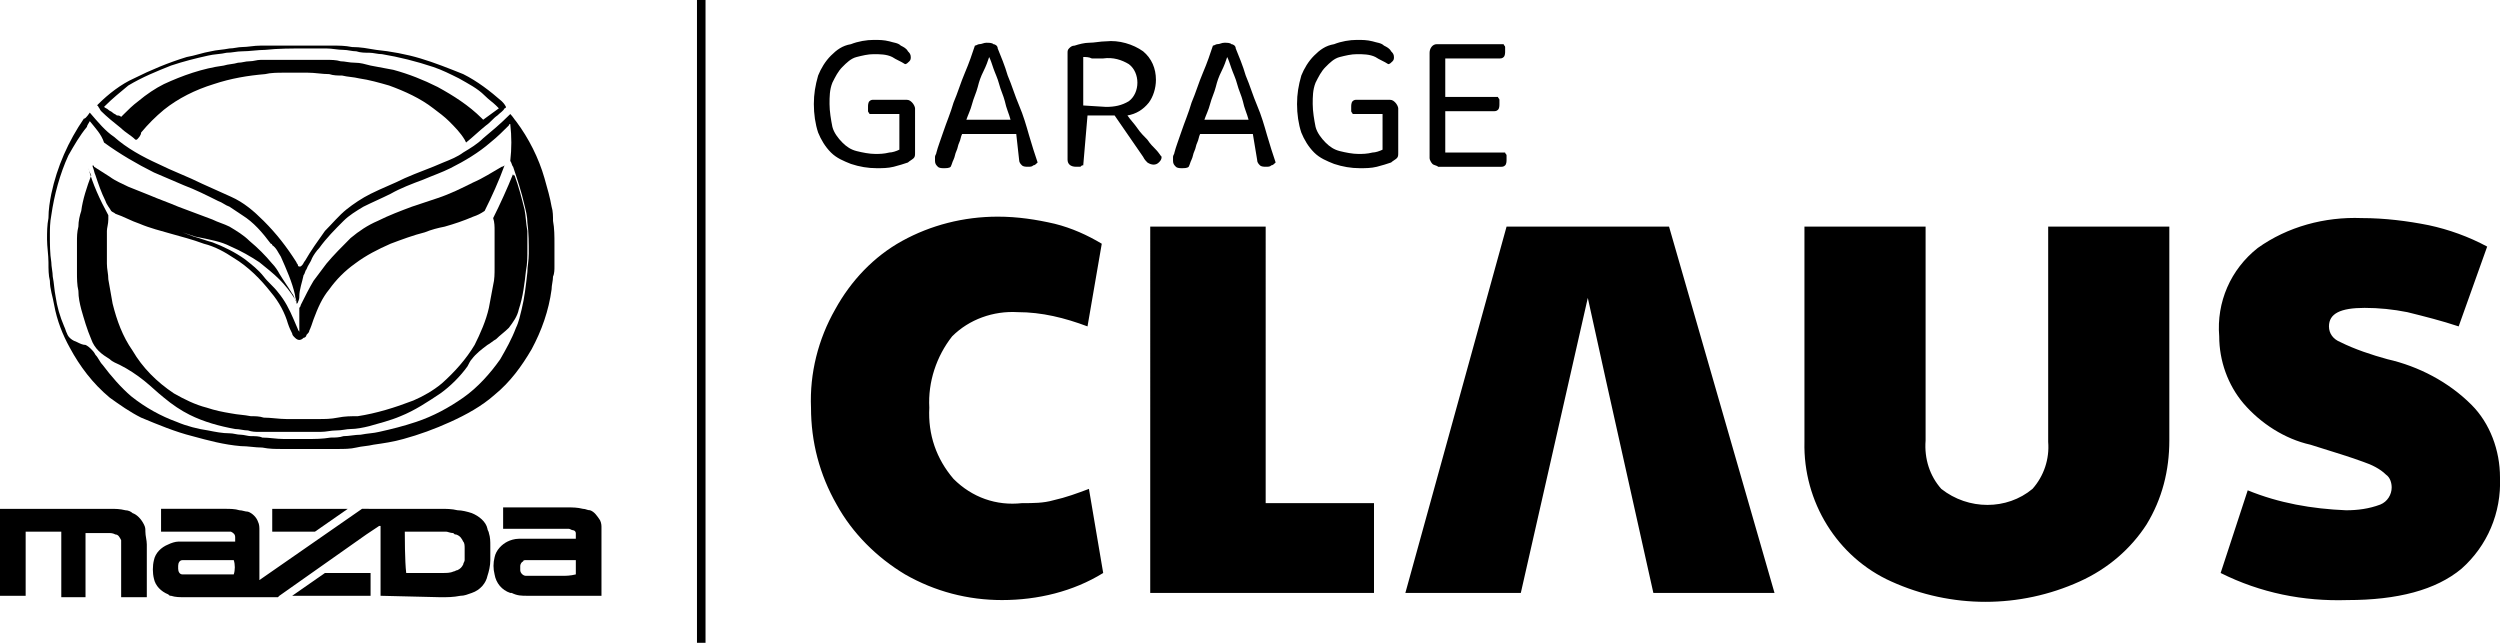 <svg xmlns="http://www.w3.org/2000/svg" xmlns:xlink="http://www.w3.org/1999/xlink" id="Layer_1" x="0px" y="0px" viewBox="0 0 175.4 45.1" style="enable-background:new 0 0 175.4 45.1;" xml:space="preserve"><g id="Group_180" transform="translate(0 0)">	<g id="Group_179" transform="translate(0 0)">		<g>			<g>				<g id="Group_178">					<path id="Path_924" d="M172.5,22.9l2-5.6c-1.3-0.7-2.7-1.2-4.1-1.5c-1.5-0.3-3.1-0.5-4.7-0.5c-2.6-0.1-5.2,0.6-7.3,2.1      c-1.9,1.5-2.9,3.8-2.7,6.2c0,1.7,0.6,3.4,1.7,4.7c1.2,1.4,2.9,2.5,4.7,2.9c1.6,0.5,2.9,0.9,3.7,1.2c0.6,0.2,1.2,0.5,1.6,0.9      c0.3,0.2,0.4,0.6,0.4,0.9c0,0.5-0.3,1-0.8,1.2c-0.8,0.3-1.6,0.4-2.4,0.4c-2.4-0.1-4.7-0.5-6.9-1.4l-1.9,5.8      c2.8,1.4,5.8,2,8.9,1.9c3.5,0,6.2-0.7,8-2.2c1.8-1.6,2.8-3.9,2.7-6.4c0-1.9-0.7-3.8-2-5.1c-1.6-1.6-3.7-2.7-5.9-3.2      c-1.1-0.3-2.3-0.7-3.3-1.2c-0.5-0.2-0.8-0.6-0.8-1.1c0-0.9,0.8-1.3,2.5-1.3c1,0,2,0.1,3,0.3C170.1,22.2,171.3,22.5,172.5,22.9       M150.6,36.8c1.1-1.8,1.6-3.8,1.6-5.9v-15h-8.5V31c0.1,1.2-0.3,2.4-1.1,3.3c-1.8,1.5-4.5,1.5-6.4,0c-0.8-0.9-1.2-2.1-1.1-3.4      v-15h-8.5V31c-0.1,4.2,2.3,8.1,6.1,9.8c4.2,1.9,9,1.9,13.2,0C147.9,39.9,149.5,38.5,150.6,36.8 M116,41.6h8.5l-7.4-25.7h-11.4      l-7.1,25.7h8.1l4.7-20.7V21v-0.1l1.3,5.9L116,41.6z M80.7,41.6h15.7v-6.3h-7.6V15.9h-8.1L80.7,41.6L80.7,41.6z M66.9,33.6      c-1.2-1.4-1.8-3.1-1.7-5c-0.1-1.8,0.5-3.6,1.6-5c1.2-1.2,2.9-1.8,4.6-1.7c1.7,0,3.3,0.4,4.9,1l1-5.8c-1-0.6-2.1-1.1-3.3-1.4      c-1.3-0.3-2.6-0.5-4-0.5c-2.4,0-4.7,0.6-6.7,1.7s-3.6,2.8-4.7,4.8c-1.2,2.1-1.8,4.5-1.7,6.9c0,2.4,0.6,4.7,1.8,6.8      c1.1,2,2.8,3.7,4.8,4.9c2.1,1.2,4.4,1.8,6.8,1.8c2.5,0,5-0.6,7.1-1.9l-1-5.9c-0.8,0.3-1.6,0.6-2.5,0.8      c-0.7,0.2-1.4,0.2-2.2,0.2C69.9,35.5,68.2,34.9,66.9,33.6"></path>					<path id="Path_925" d="M64.2,10.7c0,0.2,0,0.3-0.1,0.4c-0.1,0.1-0.3,0.2-0.4,0.3c-0.3,0.1-0.6,0.2-1,0.3s-0.8,0.1-1.2,0.1      c-0.6,0-1.2-0.1-1.8-0.3c-0.5-0.2-1-0.4-1.4-0.8c-0.4-0.4-0.7-0.9-0.9-1.4c-0.2-0.6-0.3-1.3-0.3-2s0.1-1.3,0.3-2      c0.2-0.5,0.5-1,0.9-1.4s0.8-0.7,1.4-0.8c0.5-0.2,1.1-0.3,1.6-0.3c0.4,0,0.7,0,1.1,0.1C62.7,3,63,3,63.2,3.2      c0.2,0.1,0.4,0.2,0.5,0.4c0.1,0.1,0.2,0.2,0.2,0.4c0,0.1,0,0.2-0.1,0.3c-0.1,0.1-0.2,0.2-0.3,0.2c-0.3-0.2-0.6-0.3-0.9-0.5      c-0.4-0.2-0.9-0.2-1.3-0.2S60.5,3.9,60.1,4c-0.4,0.1-0.7,0.4-1,0.7c-0.3,0.3-0.5,0.7-0.7,1.1c-0.2,0.5-0.2,1-0.2,1.5      s0.1,1.1,0.2,1.6c0.1,0.4,0.4,0.8,0.7,1.1c0.3,0.3,0.6,0.5,1,0.6s0.9,0.2,1.3,0.2c0.3,0,0.6,0,1-0.1c0.2,0,0.5-0.1,0.7-0.2V8      H61c0-0.1-0.1-0.1-0.1-0.2s0-0.2,0-0.3c0-0.1,0-0.3,0.1-0.4S61.2,7,61.3,7h2.3c0.2,0,0.3,0.1,0.4,0.2s0.2,0.3,0.2,0.4V10.7z"></path>					<path id="Path_926" d="M71.3,9.4h-3.8c-0.1,0.2-0.1,0.4-0.2,0.6s-0.1,0.4-0.2,0.6S67,11,66.9,11.2s-0.1,0.3-0.2,0.5      c-0.1,0.1-0.3,0.1-0.5,0.1c-0.1,0-0.3,0-0.4-0.1s-0.2-0.2-0.2-0.4c0-0.1,0-0.2,0-0.3s0.1-0.2,0.1-0.3c0.1-0.4,0.3-0.9,0.5-1.5      s0.5-1.3,0.7-2c0.3-0.7,0.5-1.4,0.8-2.1s0.5-1.3,0.7-1.9c0.1,0,0.2-0.1,0.3-0.1C68.9,3.1,69,3,69.2,3s0.4,0,0.5,0.1      c0.1,0,0.3,0.1,0.3,0.3c0.2,0.5,0.5,1.2,0.7,1.9C71,6,71.2,6.7,71.5,7.4s0.5,1.4,0.7,2.1s0.4,1.3,0.6,1.9      c-0.1,0.1-0.2,0.2-0.3,0.2c-0.1,0.1-0.2,0.1-0.4,0.1c-0.1,0-0.3,0-0.4-0.1s-0.2-0.2-0.2-0.4L71.3,9.4z M69.4,4      c-0.1,0.3-0.2,0.6-0.4,1s-0.3,0.7-0.4,1.1s-0.3,0.8-0.4,1.2s-0.3,0.8-0.4,1.1h3.1c-0.1-0.4-0.3-0.8-0.4-1.3      c-0.1-0.4-0.3-0.8-0.4-1.2c-0.1-0.4-0.3-0.8-0.4-1.1C69.6,4.5,69.5,4.2,69.4,4L69.4,4z"></path>					<path id="Path_927" d="M76,11.6c-0.1,0-0.1,0-0.2,0.1c-0.1,0-0.2,0-0.3,0c-0.4,0-0.6-0.2-0.6-0.5V3.7c0-0.1,0-0.2,0.1-0.3      s0.2-0.2,0.4-0.2c0.3-0.1,0.7-0.2,1-0.2c0.4,0,0.8-0.1,1.2-0.1c0.9-0.1,1.9,0.2,2.6,0.7c0.6,0.5,0.9,1.2,0.9,2      c0,0.6-0.2,1.2-0.5,1.6c-0.4,0.5-0.9,0.8-1.5,0.9c0.2,0.3,0.5,0.6,0.7,0.9c0.2,0.3,0.5,0.6,0.7,0.8c0.2,0.3,0.4,0.5,0.6,0.7      c0.2,0.2,0.3,0.4,0.4,0.5c0,0.2-0.1,0.3-0.2,0.4c-0.2,0.2-0.5,0.2-0.8,0c-0.1-0.1-0.2-0.2-0.3-0.4l-2-2.9h-1.9L76,11.6z       M77.6,7.5c0.6,0,1.1-0.1,1.6-0.4c0.4-0.3,0.6-0.8,0.6-1.3s-0.2-1-0.6-1.3c-0.5-0.3-1.1-0.5-1.8-0.4c-0.3,0-0.5,0-0.8,0      C76.4,4,76.2,4,76,4v3.4L77.6,7.5z"></path>					<path id="Path_928" d="M87.9,9.4h-3.7C84.1,9.6,84.1,9.8,84,10s-0.1,0.4-0.2,0.6s-0.1,0.4-0.2,0.6s-0.1,0.3-0.2,0.5      c-0.1,0.1-0.3,0.1-0.5,0.1c-0.1,0-0.3,0-0.4-0.1c-0.1-0.1-0.2-0.2-0.2-0.4c0-0.1,0-0.2,0-0.3s0.1-0.2,0.1-0.3      c0.1-0.4,0.3-0.9,0.5-1.5s0.5-1.3,0.7-2c0.3-0.7,0.5-1.4,0.8-2.1s0.5-1.3,0.7-1.9c0.1,0,0.2-0.1,0.3-0.1c0.2,0,0.3-0.1,0.5-0.1      s0.4,0,0.5,0.1c0.1,0,0.3,0.1,0.3,0.3c0.2,0.5,0.5,1.2,0.7,1.9c0.3,0.7,0.5,1.4,0.8,2.1s0.5,1.4,0.7,2.1s0.4,1.3,0.6,1.9      c-0.1,0.1-0.2,0.2-0.3,0.2c-0.1,0.1-0.2,0.1-0.4,0.1c-0.1,0-0.3,0-0.4-0.1c-0.1-0.1-0.2-0.2-0.2-0.4L87.9,9.4z M86.1,4      c-0.1,0.3-0.2,0.6-0.4,1s-0.3,0.7-0.4,1.1S85,6.9,84.9,7.3c-0.1,0.4-0.3,0.8-0.4,1.1h3.1c-0.1-0.4-0.3-0.8-0.4-1.3      c-0.1-0.4-0.3-0.8-0.4-1.2c-0.1-0.4-0.3-0.8-0.4-1.1C86.3,4.5,86.2,4.2,86.1,4L86.1,4z"></path>					<path id="Path_929" d="M98.1,10.7c0,0.2,0,0.3-0.1,0.4c-0.1,0.1-0.3,0.2-0.4,0.3c-0.3,0.1-0.6,0.2-1,0.3s-0.8,0.1-1.2,0.1      c-0.6,0-1.2-0.1-1.8-0.3c-0.5-0.2-1-0.4-1.4-0.8c-0.4-0.4-0.7-0.9-0.9-1.4C91.1,8.7,91,8,91,7.3s0.1-1.3,0.3-2      c0.2-0.5,0.5-1,0.9-1.4s0.8-0.7,1.4-0.8c0.5-0.2,1.1-0.3,1.6-0.3c0.4,0,0.7,0,1.1,0.1C96.6,3,96.9,3,97.1,3.2      c0.2,0.1,0.4,0.2,0.5,0.4c0.1,0.1,0.2,0.2,0.2,0.4c0,0.1,0,0.2-0.1,0.3c-0.1,0.1-0.2,0.2-0.3,0.2c-0.3-0.2-0.6-0.3-0.9-0.5      c-0.4-0.2-0.9-0.2-1.3-0.2c-0.4,0-0.8,0.1-1.2,0.2c-0.4,0.1-0.7,0.4-1,0.7c-0.3,0.3-0.5,0.7-0.7,1.1c-0.2,0.5-0.2,1-0.2,1.5      s0.1,1.1,0.2,1.6c0.1,0.4,0.4,0.8,0.7,1.1s0.6,0.5,1,0.6s0.9,0.2,1.3,0.2c0.3,0,0.6,0,1-0.1c0.2,0,0.5-0.1,0.7-0.2V8h-2.1      c0-0.1-0.1-0.1-0.1-0.2s0-0.2,0-0.3c0-0.1,0-0.3,0.1-0.4S95.1,7,95.2,7h2.3c0.2,0,0.3,0.1,0.4,0.2c0.1,0.1,0.2,0.3,0.2,0.4      V10.7z"></path>					<path id="Path_930" d="M100.5,11.5c-0.1-0.1-0.2-0.3-0.2-0.4V3.7c0-0.3,0.2-0.6,0.5-0.6h0.1h4.6c0,0.1,0.1,0.1,0.1,0.2      c0,0.1,0,0.2,0,0.3s0,0.3-0.1,0.4c-0.1,0.1-0.2,0.1-0.3,0.1h-3.8v2.7h3.7c0,0.1,0.1,0.1,0.1,0.2s0,0.2,0,0.3      c0,0.1,0,0.3-0.1,0.4s-0.2,0.1-0.3,0.1h-3.4v2.9h4.2c0,0.1,0.1,0.1,0.1,0.2c0,0.1,0,0.2,0,0.3s0,0.3-0.1,0.4      c-0.1,0.1-0.2,0.1-0.3,0.1h-4.4C100.8,11.6,100.6,11.6,100.5,11.5"></path>					<rect id="Rectangle_402" x="48.9" width="0.6" height="45.1"></rect>					<path id="Path_931" d="M6.3,7.9L6.3,7.9C6.9,8.6,7.4,9.2,8,9.6c0.9,0.8,2,1.4,3.1,1.9c1,0.5,2.1,0.9,3.1,1.4      c0.7,0.3,1.3,0.6,2,0.9c0.9,0.4,1.6,1,2.3,1.7c0.9,0.9,1.6,1.8,2.3,2.9c0,0.1,0.1,0.1,0.1,0.2s0.1,0.1,0.1,0.1      c0.1,0,0.1,0,0.2-0.1s0.1-0.2,0.2-0.3c0.4-0.7,0.9-1.4,1.4-2.1c0.5-0.5,1-1.1,1.5-1.5s1.1-0.8,1.7-1.1c0.8-0.4,1.6-0.7,2.4-1.1      c0.9-0.4,1.8-0.7,2.7-1.1c0.5-0.2,1-0.4,1.4-0.7c0.5-0.3,1-0.6,1.4-1c0.6-0.5,1.2-1,1.8-1.6L35.8,8c0.2,0.2,0.3,0.4,0.4,0.5      c0.9,1.2,1.6,2.6,2,4c0.2,0.7,0.4,1.4,0.5,2c0.1,0.3,0.1,0.7,0.1,1c0.1,0.5,0.1,1.1,0.1,1.6c0,0.3,0,0.7,0,1c0,0.2,0,0.4,0,0.6      s0,0.5-0.1,0.7c0,0.3-0.1,0.6-0.1,0.9c-0.2,1.5-0.7,2.9-1.4,4.2c-0.7,1.2-1.5,2.3-2.6,3.2c-0.9,0.8-2,1.4-3.1,1.9      s-2.2,0.9-3.3,1.2c-0.7,0.2-1.4,0.3-2.1,0.4c-0.4,0.1-0.8,0.1-1.2,0.2c-0.4,0.1-0.9,0.1-1.3,0.1c-0.2,0-0.4,0-0.6,0      c-0.4,0-0.8,0-1.2,0c-0.7,0-1.4,0-2.1,0c-0.5,0-0.9,0-1.4-0.1c-0.5,0-1-0.1-1.5-0.1c-1.2-0.1-2.3-0.4-3.4-0.7      c-1.2-0.3-2.4-0.8-3.6-1.3c-0.8-0.4-1.5-0.9-2.2-1.4c-1.2-1-2.1-2.2-2.8-3.5c-0.5-0.9-0.9-1.9-1.1-3c-0.1-0.6-0.3-1.1-0.3-1.7      c-0.1-0.4-0.1-0.8-0.1-1.3s-0.1-1.1-0.1-1.6s0-1,0.1-1.5c0-0.6,0.1-1.2,0.2-1.7C4,11.7,4.8,9.9,5.9,8.3      C5.9,8.4,6.1,8.2,6.3,7.9C6.3,8,6.3,8,6.3,7.9 M6.3,8.5L6.3,8.5C6.2,8.7,6.1,8.8,6.1,8.9c-0.5,0.6-0.9,1.3-1.3,2      c-0.6,1.3-1,2.8-1.2,4.2c-0.1,0.5-0.1,1-0.1,1.4c0,0.6,0,1.3,0.1,1.9c0,0.3,0.1,0.7,0.1,1c0.1,0.5,0.1,0.9,0.2,1.4      c0.1,0.7,0.3,1.4,0.6,2.1c0.1,0.2,0.1,0.3,0.2,0.5c0.1,0.3,0.4,0.5,0.7,0.6c0.2,0.1,0.4,0.2,0.6,0.2c0.2,0.1,0.3,0.2,0.4,0.3      c0.1,0.1,0.2,0.2,0.3,0.4c0.2,0.2,0.3,0.5,0.5,0.7c0.6,0.8,1.3,1.6,2,2.2c1,0.8,2.1,1.4,3.2,1.8c0.7,0.3,1.5,0.5,2.2,0.6      c0.5,0.1,1,0.2,1.5,0.2c0.3,0,0.5,0.1,0.8,0.1c0.2,0,0.5,0.1,0.7,0.1c0.3,0,0.6,0,0.8,0.1c0.5,0,1,0.1,1.5,0.1      c0.1,0,0.2,0,0.3,0c0.4,0,0.9,0,1.3,0c0.6,0,1.1,0,1.7-0.1c0.3,0,0.6,0,0.9-0.1c0.4,0,0.8-0.1,1.2-0.1c0.5-0.1,0.9-0.1,1.3-0.2      c0.9-0.2,1.7-0.4,2.6-0.7c1.2-0.4,2.3-1,3.3-1.7c1-0.7,1.9-1.7,2.6-2.7c0.4-0.7,0.8-1.4,1.1-2.2c0.2-0.4,0.3-0.9,0.4-1.3      c0.2-0.8,0.3-1.7,0.4-2.6c0-0.4,0.1-0.8,0.1-1.3c0-0.7,0-1.5-0.1-2.2c0-0.4-0.1-0.8-0.2-1.2c-0.2-0.9-0.5-1.8-0.8-2.7      c-0.1-0.1-0.1-0.3-0.2-0.4c0.1-0.9,0.1-1.7,0-2.6c-0.1,0-0.1,0.1-0.1,0.1c-0.4,0.4-0.8,0.8-1.3,1.2c-0.8,0.7-1.8,1.3-2.8,1.8      c-0.6,0.3-1.2,0.5-1.9,0.8c-0.8,0.3-1.6,0.6-2.3,1c-0.6,0.3-1.3,0.6-1.9,0.9c-0.5,0.3-1,0.6-1.4,1c-0.6,0.6-1.2,1.2-1.7,1.9      c-0.2,0.2-0.4,0.5-0.5,0.7c-0.1,0.3-0.3,0.5-0.4,0.8c-0.1,0.1-0.1,0.3-0.2,0.4c-0.1,0.5-0.3,1-0.3,1.5c0,0.1,0,0.2-0.1,0.4      c0,0,0,0.1-0.1,0.1c0,0,0,0,0-0.1c0-0.2-0.1-0.3-0.1-0.5c-0.2-0.9-0.6-1.8-1-2.7c-0.2-0.3-0.3-0.6-0.6-0.8c0,0,0-0.1-0.1-0.1      c-0.6-0.8-1.2-1.5-2-2c-0.3-0.2-0.6-0.4-0.9-0.6c-0.3-0.1-0.5-0.3-0.8-0.4c-0.8-0.4-1.6-0.8-2.4-1.1c-0.7-0.3-1.4-0.6-2.1-0.9      c-1.2-0.6-2.4-1.3-3.5-2.1C7.1,9.4,6.7,9,6.3,8.5C6.4,8.5,6.3,8.5,6.3,8.5"></path>					<path id="Path_932" d="M26.7,41.8c0-0.2,0-0.4,0-0.6s0-0.4,0-0.6v-3.7h-0.1l-0.9,0.6l-6.1,4.3l-0.1,0.1H13c-0.4,0-0.7,0-1-0.1      c-0.1,0-0.1,0-0.2-0.1c-0.5-0.2-0.9-0.6-1-1.1c-0.1-0.4-0.1-0.9,0-1.3c0.1-0.5,0.5-0.9,1-1.1c0.2-0.1,0.5-0.2,0.7-0.2      c0.3,0,0.5,0,0.8,0c0.1,0,0.1,0,0.2,0h2.8c0,0,0.1,0,0.2,0c0-0.1,0-0.2,0-0.3c0-0.2-0.1-0.3-0.3-0.4l0,0c-0.1,0-0.2,0-0.4,0      c-1.4,0-2.7,0-4.1,0c-0.1,0-0.2,0-0.3,0h-0.1c0-0.1,0-0.2,0-0.4c0-0.1,0-0.2,0-0.4v-0.4c0-0.1,0-0.2,0-0.4h0.1      c0.2,0,0.4,0,0.6,0h1.6h2.2c0.3,0,0.7,0,1,0.1c0.2,0,0.4,0.1,0.6,0.1c0.3,0.1,0.6,0.4,0.7,0.7c0.1,0.2,0.1,0.4,0.1,0.6      c0,0.3,0,0.6,0,0.9c0,0.8,0,1.6,0,2.4c0,0.1,0,0.1,0,0.2l0,0l0,0l0,0l7.2-5H26c1,0,2,0,3,0c0.6,0,1.3,0,1.9,0      c0.4,0,0.8,0,1.2,0.1c0.3,0,0.7,0.1,1,0.2c0.5,0.2,1,0.6,1.1,1.1c0,0.1,0.1,0.2,0.1,0.3c0.1,0.3,0.1,0.6,0.1,0.9      c0,0.3,0,0.7,0,1c0,0.4-0.1,0.8-0.2,1.1c-0.1,0.5-0.5,1-1.1,1.2c-0.3,0.1-0.5,0.2-0.8,0.2c-0.5,0.1-0.9,0.1-1.4,0.1L26.7,41.8      L26.7,41.8z M28.5,40.2c0.1,0,0.1,0,0.2,0H30c0.4,0,0.7,0,1.1,0c0.2,0,0.5,0,0.7-0.1c0.1,0,0.2-0.1,0.3-0.1      c0.2-0.1,0.3-0.2,0.4-0.4c0-0.1,0.1-0.2,0.1-0.3c0-0.3,0-0.5,0-0.8c0-0.2,0-0.4-0.1-0.5c-0.1-0.2-0.2-0.4-0.5-0.5      c-0.1,0-0.1,0-0.2-0.1c-0.2,0-0.4-0.1-0.5-0.1c-0.3,0-0.5,0-0.8,0c-0.4,0-0.8,0-1.2,0c-0.3,0-0.5,0-0.8,0h-0.1      C28.4,37.5,28.4,39.4,28.5,40.2C28.5,40.1,28.5,40.2,28.5,40.2 M16.4,39.3h-0.2h-2.4c-0.3,0-0.5,0-0.8,0c-0.1,0-0.2,0-0.2,0      c-0.2,0-0.3,0.2-0.3,0.4c0,0.1,0,0.1,0,0.2c0,0.2,0.1,0.4,0.3,0.4c0.1,0,0.2,0,0.3,0h3c0.1,0,0.1,0,0.2,0h0.1      C16.5,40,16.5,39.6,16.4,39.3"></path>					<path id="Path_933" d="M32.7,10l-0.1-0.2c-0.3-0.5-0.7-0.9-1.1-1.3c-0.3-0.3-0.7-0.6-1.1-0.9c-0.9-0.7-2-1.2-3.1-1.6      c-0.7-0.2-1.4-0.4-2.1-0.5c-0.4-0.1-0.8-0.1-1.2-0.2c-0.3,0-0.6,0-0.9-0.1c-0.5,0-1-0.1-1.5-0.1c-0.6,0-1.1,0-1.7,0      c-0.4,0-0.9,0-1.3,0.1c-1.2,0.1-2.4,0.3-3.6,0.7c-1.3,0.4-2.5,1-3.5,1.8c-0.6,0.5-1.1,1-1.6,1.6c0,0.2-0.2,0.4-0.3,0.5H9.5      C9.2,9.5,8.8,9.3,8.5,9C8,8.6,7.5,8.2,7.1,7.8C7,7.7,7,7.6,6.9,7.5c0,0,0-0.1-0.1-0.1l0.1-0.1c0.7-0.7,1.6-1.4,2.5-1.8      c1.2-0.6,2.4-1.1,3.7-1.5c0.6-0.1,1.1-0.3,1.7-0.4c0.4-0.1,0.8-0.1,1.3-0.2c0.3,0,0.6-0.1,0.9-0.1c0.4,0,0.8-0.1,1.3-0.1      c0.2,0,0.5,0,0.7,0c0.8,0,1.7,0,2.5,0c0.6,0,1.2,0,1.8,0c0.5,0,0.9,0,1.4,0.1c0.6,0,1.1,0.1,1.7,0.2c1,0.1,2.1,0.3,3.1,0.6      s2,0.7,3,1.1c1,0.5,1.9,1.2,2.7,1.9c0.1,0.1,0.2,0.2,0.3,0.4c0,0.1-0.1,0.1-0.1,0.1c-0.1,0.2-0.3,0.3-0.5,0.5      c-0.3,0.2-0.5,0.5-0.8,0.7C33.6,9.2,33.2,9.6,32.7,10C32.7,9.9,32.7,10,32.7,10 M35,7.6c-0.1-0.1-0.1-0.1-0.2-0.2      C34.6,7.2,34.3,7,34,6.7c-0.5-0.5-1.1-0.8-1.8-1.2c-0.6-0.3-1.2-0.6-1.8-0.8C29.2,4.3,28,4,26.8,3.8c-0.3,0-0.6-0.1-0.9-0.1      s-0.6,0-0.9-0.1c-0.3,0-0.6-0.1-0.9-0.1c-0.4,0-0.8-0.1-1.2-0.1c-0.5,0-1,0-1.5,0c-0.9,0-1.9,0-2.8,0.1c-0.5,0-1.1,0.1-1.6,0.1      c-0.4,0-0.7,0.1-1.1,0.1c-0.4,0.1-0.9,0.1-1.3,0.2c-0.9,0.2-1.7,0.4-2.6,0.7C11,5,10,5.4,9,6C8.4,6.5,7.9,6.9,7.4,7.4L7.3,7.5      c0.1,0.1,0.2,0.1,0.3,0.2s0.2,0.1,0.3,0.2S8.1,8,8.2,8.1c0.1,0,0.2,0,0.3,0.1C8.6,8.1,8.6,8.1,8.7,8c0.3-0.3,0.6-0.6,1-0.9      c0.6-0.5,1.2-0.9,1.8-1.2c1.3-0.6,2.7-1.1,4.2-1.3c0.3-0.1,0.7-0.1,1-0.2c0.3,0,0.5-0.1,0.8-0.1s0.5-0.1,0.8-0.1      c0.5,0,0.9,0,1.4,0s1,0,1.6,0s1,0,1.6,0c0.3,0,0.7,0,1,0.1c0.3,0,0.6,0.1,1,0.1s0.7,0.1,1.1,0.2c0.5,0.1,1.1,0.2,1.6,0.3      c1.1,0.3,2.1,0.7,3.1,1.2c1.1,0.6,2.2,1.3,3.1,2.2l0.1,0.1L35,7.6"></path>					<path id="Path_934" d="M4.3,37.3C4.3,37.3,4.2,37.3,4.3,37.3H1.8v0.1c0,0.1,0,0.1,0,0.2v4c0,0.1,0,0.1,0,0.2H1.7H0.1H0v-0.1      v-0.1v-5.7c0-0.1,0-0.1,0-0.2c0.1,0,0.1,0,0.2,0c0.4,0,0.8,0,1.1,0c0.6,0,1.2,0,1.9,0c1.5,0,3,0,4.5,0c0.4,0,0.7,0,1.1,0.1      c0.2,0,0.4,0.1,0.5,0.2c0.3,0.1,0.6,0.4,0.8,0.8c0.1,0.2,0.1,0.3,0.1,0.5c0,0.3,0.1,0.6,0.1,0.9v3.5c0,0,0,0.1,0,0.2h-0.1H8.6      H8.5c0-0.1,0-0.1,0-0.2c0-1.1,0-2.2,0-3.3c0-0.1,0-0.2,0-0.4v-0.1c-0.1-0.2-0.2-0.4-0.4-0.4c-0.2-0.1-0.3-0.1-0.5-0.1      c-0.5,0-1,0-1.5,0c0,0,0,0-0.1,0v0.1v0.1c0,1.4,0,2.7,0,4.1c0,0.1,0,0.1,0,0.2c0,0,0,0-0.1,0H4.3v-0.1v-0.1V37.3z"></path>					<path id="Path_935" d="M42.2,41.8c-0.1,0-0.1,0-0.2,0h-5c-0.4,0-0.7,0-1.1-0.2h-0.1c-0.6-0.2-1-0.7-1.1-1.3      c-0.1-0.4-0.1-0.8,0-1.2c0.1-0.5,0.5-0.9,0.9-1.1c0.2-0.1,0.5-0.2,0.8-0.2c0.2,0,0.4,0,0.7,0c1,0,2.1,0,3.1,0      c0.1,0,0.1,0,0.2,0c0-0.1,0-0.3,0-0.4c0-0.1-0.1-0.2-0.2-0.2c-0.1,0-0.2-0.1-0.3-0.1s-0.1,0-0.2,0h-3.9h-0.4h-0.1      c0-0.2,0-0.3,0-0.5s0-0.3,0-0.5v-0.5h0.1c0.1,0,0.3,0,0.4,0c0.6,0,1.2,0,1.8,0c0.7,0,1.5,0,2.2,0c0.4,0,0.7,0,1.1,0.1      c0.2,0,0.3,0.1,0.5,0.1c0.3,0.1,0.5,0.4,0.7,0.7c0.1,0.2,0.1,0.4,0.1,0.5c0,0.3,0,0.5,0,0.8c0,1.3,0,2.6,0,3.9      C42.2,41.7,42.2,41.8,42.2,41.8 M40.4,40.3c0-0.1,0-0.2,0-0.3s0-0.2,0-0.4c0-0.1,0-0.2,0-0.3c-0.1,0-0.1,0-0.2,0h-1.6h-1.5      c-0.1,0-0.1,0-0.2,0c-0.1,0-0.2,0-0.2,0.1c-0.1,0-0.2,0.2-0.2,0.3s0,0.2,0,0.3c0,0.2,0.2,0.4,0.4,0.4c0.1,0,0.2,0,0.3,0      c0.7,0,1.5,0,2.2,0C39.7,40.4,40,40.4,40.4,40.3C40.3,40.3,40.4,40.3,40.4,40.3"></path>					<path id="Path_936" d="M20.5,41.8l2.3-1.6h3.1c0,0,0,0,0.1,0l0,0c0,0.5,0,1,0,1.6h-0.1h-0.1H20.5L20.5,41.8"></path>					<path id="Path_937" d="M19.1,37.3c0-0.2,0-1.5,0-1.6h0.1h0.5h1.8h2.8h0.1l0,0l-2.3,1.6C21.1,37.3,20.1,37.3,19.1,37.3"></path>					<path id="Path_938" d="M6.2,11.8C6.5,12.9,7,14,7.6,15.1c0,0.1,0,0.2,0,0.3c0,0.3-0.1,0.6-0.1,0.8c0,0.4,0,0.8,0,1.3      c0,0.3,0,0.7,0,1c0,0.4,0.1,0.7,0.1,1.1c0.1,0.6,0.2,1.1,0.3,1.7c0.3,1.2,0.7,2.3,1.4,3.3c0.7,1.2,1.7,2.2,2.9,3      c0.7,0.4,1.5,0.8,2.3,1c0.6,0.2,1.1,0.3,1.7,0.4c0.5,0.1,0.9,0.1,1.4,0.2c0.3,0,0.6,0,0.9,0.1c0.5,0,1.1,0.1,1.6,0.1      c0.6,0,1.2,0,1.9,0c0.1,0,0.2,0,0.3,0c0.5,0,0.9,0,1.4-0.1s0.9-0.1,1.4-0.1c1.3-0.2,2.6-0.6,3.9-1.1c0.7-0.3,1.4-0.7,2-1.2      c0.9-0.8,1.7-1.7,2.3-2.7c0.4-0.8,0.8-1.7,1-2.6c0.1-0.5,0.2-1.1,0.3-1.6c0.1-0.4,0.1-0.8,0.1-1.2c0-0.4,0-0.9,0-1.3      s0-0.9,0-1.3c0-0.3,0-0.6-0.1-0.9c0.5-1,1-2.1,1.4-3.1c0,0.1,0,0.1,0.1,0.1c0.3,0.8,0.5,1.6,0.7,2.4c0.1,0.5,0.1,1,0.2,1.5      c0,0.4,0,0.9,0,1.3c0,0.5,0,1-0.1,1.5c-0.1,0.9-0.2,1.8-0.5,2.7c-0.1,0.5-0.4,0.9-0.7,1.3c-0.3,0.3-0.6,0.5-0.9,0.8      c-0.2,0.1-0.4,0.3-0.6,0.4c-0.4,0.3-0.8,0.6-1.1,1c-0.1,0.1-0.2,0.3-0.3,0.5c-0.5,0.7-1.2,1.4-1.9,1.9      c-0.9,0.6-1.8,1.2-2.8,1.6c-0.7,0.3-1.5,0.5-2.2,0.7c-0.4,0.1-0.9,0.2-1.3,0.2c-0.3,0-0.6,0.1-1,0.1s-0.7,0.1-1.1,0.1      c-0.3,0-0.5,0-0.8,0c-0.6,0-1.2,0-1.9,0c-0.3,0-0.7,0-1,0c-0.2,0-0.4,0-0.6,0c-0.3,0-0.5,0-0.8-0.1c-0.3,0-0.6-0.1-0.9-0.1      c-1.1-0.2-2.2-0.5-3.2-1c-0.6-0.3-1.2-0.7-1.8-1.2c-0.5-0.4-0.9-0.8-1.4-1.2c-0.5-0.4-1.1-0.8-1.7-1.1      c-0.2-0.1-0.5-0.2-0.7-0.4c-0.3-0.2-0.5-0.3-0.8-0.6c-0.2-0.2-0.4-0.5-0.5-0.8c-0.3-0.7-0.5-1.4-0.7-2.1      c-0.1-0.4-0.2-0.8-0.2-1.3c-0.1-0.4-0.1-0.9-0.1-1.3c0-0.5,0-0.9,0-1.4c0-0.2,0-0.5,0-0.7c0-0.4,0-0.7,0.1-1.1      c0-0.4,0.1-0.8,0.2-1.1c0.1-0.8,0.4-1.7,0.7-2.5C6.2,11.9,6.2,11.8,6.2,11.8"></path>					<path id="Path_939" d="M12.8,16.3C12.8,16.3,12.9,16.3,12.8,16.3c0.3,0.1,0.5,0.2,0.8,0.3c0.4,0.1,0.9,0.3,1.3,0.4      c0.8,0.3,1.6,0.7,2.3,1.2c0.5,0.4,0.9,0.7,1.3,1.2c0.3,0.4,0.7,0.7,1,1.1c0.5,0.6,0.8,1.2,1.1,1.9c0.1,0.2,0.2,0.5,0.3,0.7      c0,0.1,0.1,0.1,0.1,0.2c0,0,0,0,0,0.1l0,0l0,0l0,0v-1.8c0.1-0.1,0.1-0.2,0.1-0.2c0.3-0.6,0.6-1.2,0.9-1.7      c0.3-0.4,0.6-0.8,0.9-1.2c0.5-0.6,1.1-1.2,1.7-1.8c0.6-0.5,1.2-0.9,1.9-1.2c0.8-0.4,1.6-0.7,2.4-1c0.6-0.2,1.2-0.4,1.8-0.6      c0.9-0.3,1.7-0.7,2.5-1.1c0.7-0.3,1.3-0.7,2-1.1c0,0,0.1,0,0.2-0.1c-0.4,1.1-0.9,2.2-1.4,3.2c-0.3,0.2-0.5,0.3-0.8,0.4      c-0.7,0.3-1.3,0.5-2,0.7c-0.5,0.1-0.9,0.2-1.4,0.4c-0.8,0.2-1.6,0.5-2.4,0.8c-0.9,0.4-1.7,0.8-2.5,1.4      c-0.7,0.5-1.3,1.1-1.8,1.8c-0.5,0.6-0.8,1.3-1.1,2.1c-0.1,0.3-0.2,0.6-0.3,0.8c0,0.1-0.1,0.2-0.2,0.3c0,0.1-0.1,0.2-0.2,0.2      c-0.2,0.2-0.4,0.2-0.6,0c0,0,0,0-0.1-0.1s-0.1-0.2-0.1-0.2c-0.1-0.2-0.2-0.4-0.3-0.7C20,22,19.6,21.2,19,20.5      c-0.7-0.9-1.6-1.8-2.6-2.4c-0.6-0.4-1.3-0.8-2.1-1c-0.8-0.3-1.6-0.5-2.3-0.7s-1.5-0.4-2.2-0.7c-0.6-0.2-1.1-0.5-1.7-0.7      c-0.1-0.1-0.2-0.1-0.3-0.2c-0.1-0.2-0.3-0.4-0.4-0.7c-0.3-0.6-0.5-1.2-0.7-1.8c-0.1-0.2-0.1-0.4-0.2-0.6v-0.1      c0.1,0,0.1,0.1,0.1,0.1l1.1,0.7c0.4,0.3,0.9,0.5,1.3,0.7c0.5,0.2,1,0.4,1.5,0.6c0.7,0.3,1.3,0.5,2,0.8c0.8,0.3,1.6,0.6,2.4,0.9      c0.4,0.2,0.8,0.3,1.2,0.5c0.5,0.3,1,0.6,1.4,1c0.6,0.5,1.1,1,1.6,1.6c0.2,0.2,0.4,0.5,0.5,0.7c0.3,0.5,0.6,0.9,0.9,1.4      c0.1,0.1,0.1,0.2,0.2,0.4c0,0,0,0.1,0.1,0.1l0,0l0,0L20.7,21c-0.3-0.5-0.7-1-1.1-1.4s-0.9-0.8-1.4-1.2c-0.6-0.4-1.3-0.8-2-1.1      c-0.4-0.2-0.7-0.3-1.1-0.4c-0.4-0.1-0.9-0.2-1.4-0.3L12.8,16.3C12.9,16.3,12.9,16.3,12.8,16.3h-0.1l0,0l0,0H12.8      C12.7,16.3,12.8,16.3,12.8,16.3"></path>				</g>			</g>		</g>	</g></g></svg>